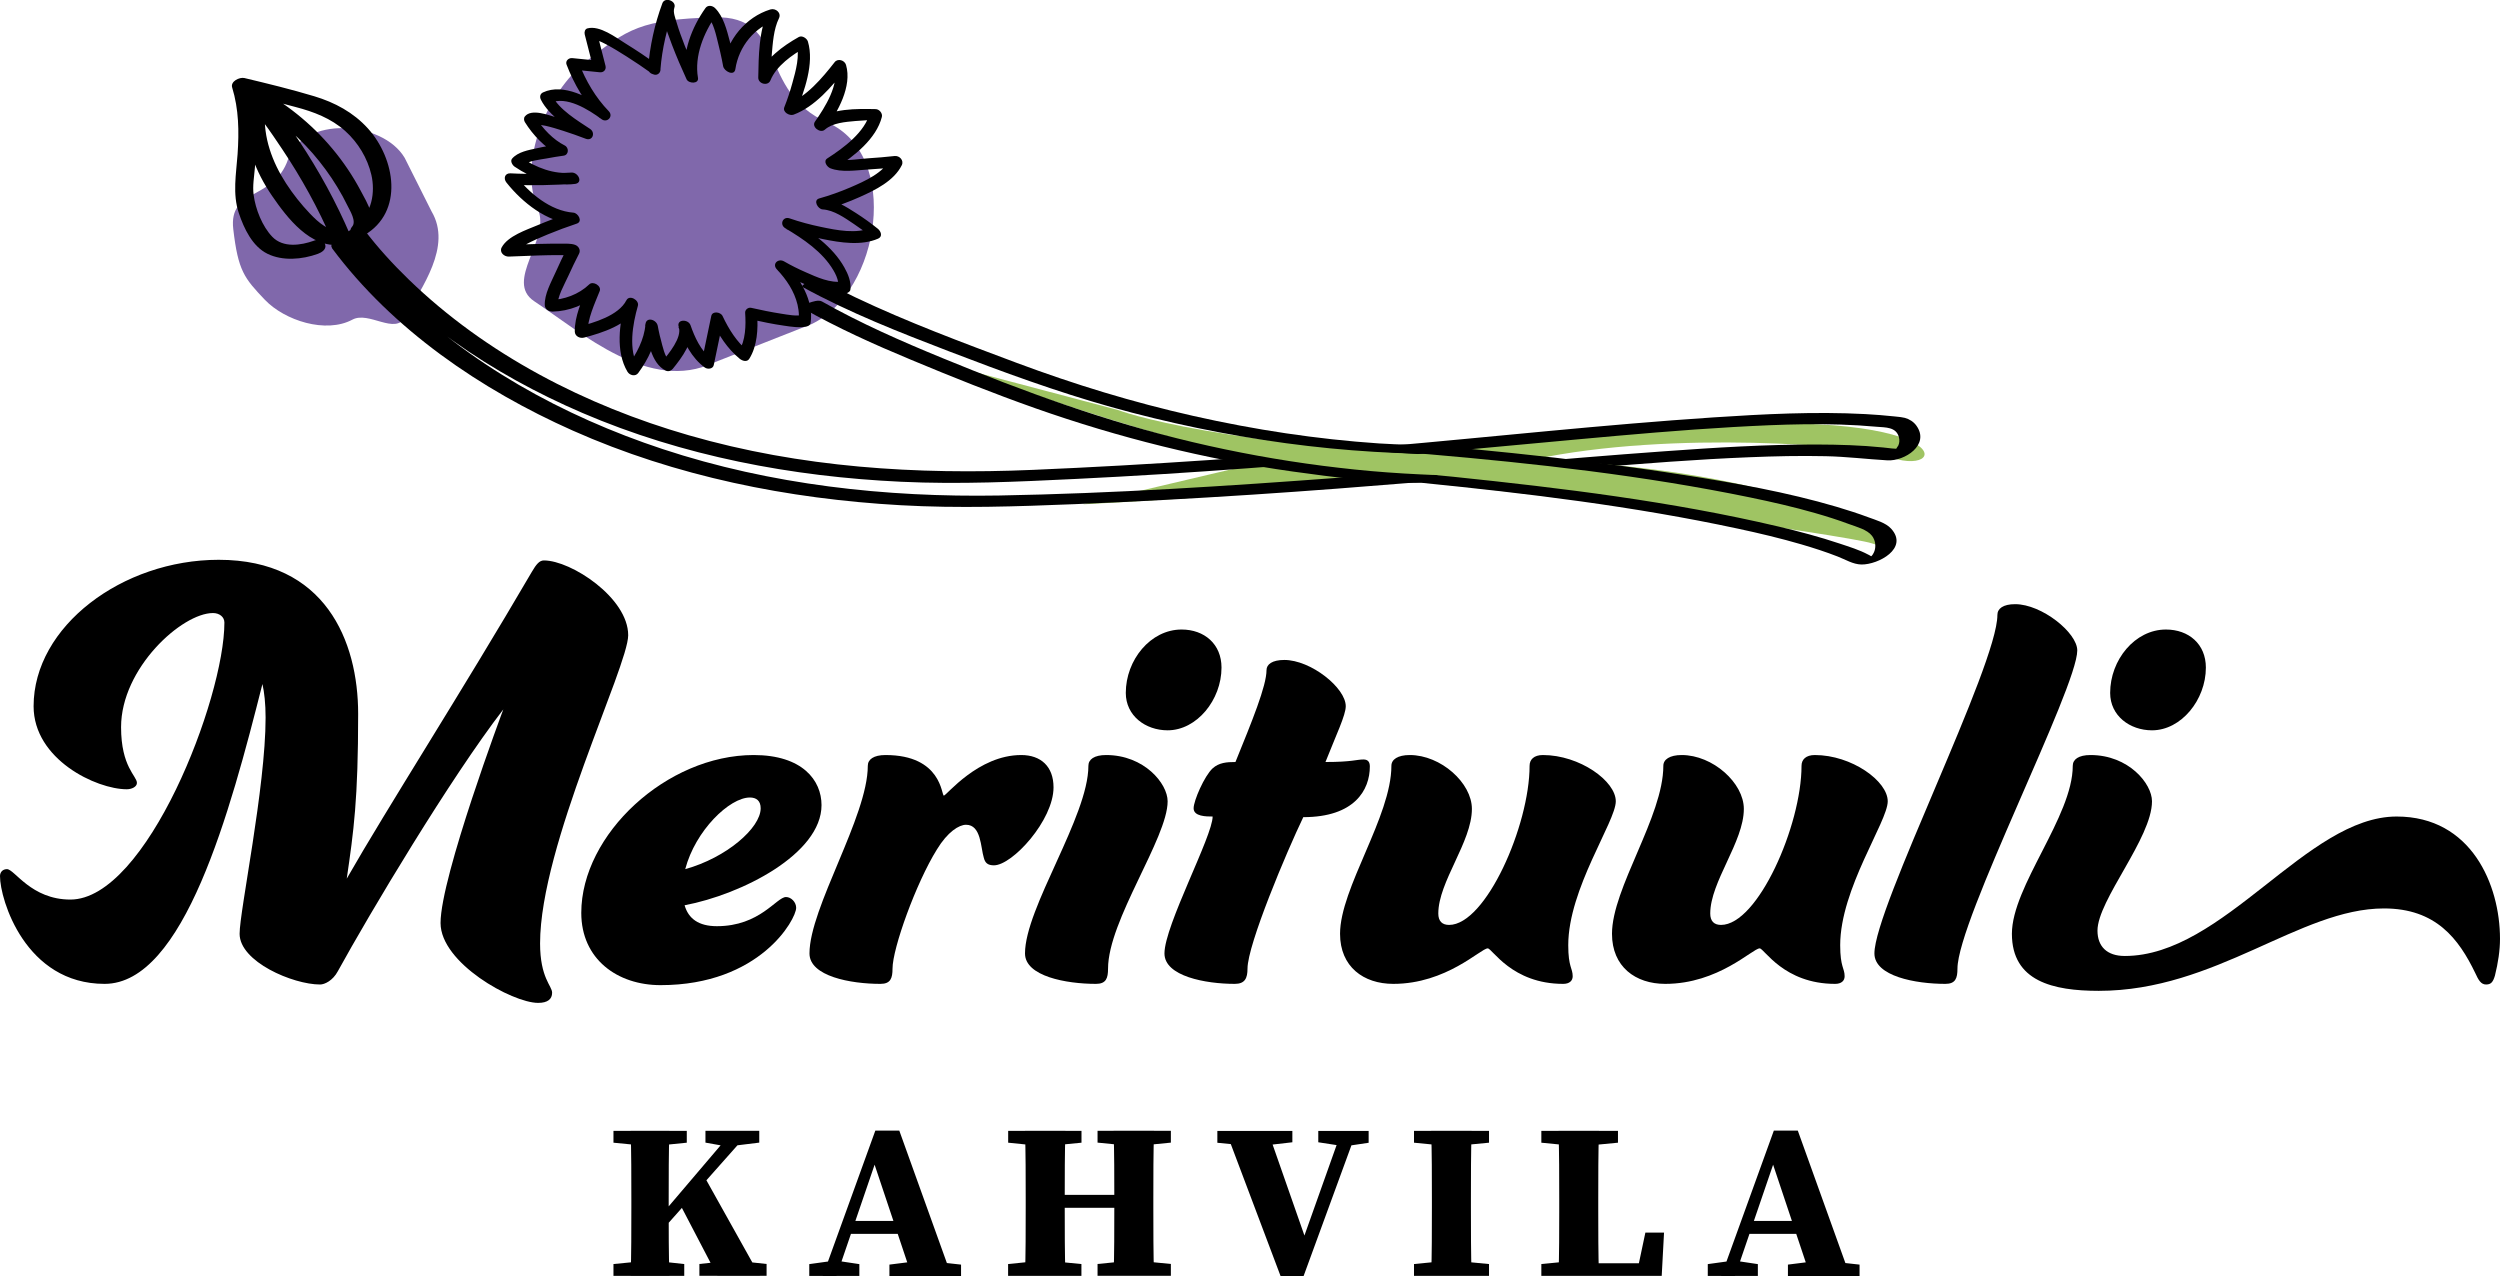 <svg xmlns="http://www.w3.org/2000/svg" id="Layer_2" viewBox="0 0 354.95 181.22"><defs><style>.cls-1{fill:#8068ab;}.cls-2{fill:#9fc463;}</style></defs><g id="LOGOT_ja_ELEMENTIT"><g><g><path d="M76.68,133.93c0,4.95,1.71,6.03,1.71,7.02,0,.9-.63,1.44-1.98,1.44-3.69,0-13.86-5.67-13.86-11.34,0-6.57,8.91-30.33,8.91-30.33-7.56,9.81-18.99,28.98-23.49,37.17-.72,1.35-1.89,1.89-2.52,1.89-3.87,0-11.43-3.24-11.43-7.2,0-3.24,3.69-20.79,3.69-30.69,0-1.98-.18-3.6-.45-4.77-4.59,18.18-11.16,42.57-22.41,42.57S0,127.72,0,124.39c0-.54,.36-.99,.99-.99,1.08,0,3.42,4.32,9,4.32,10.8,0,21.87-28.53,21.87-39.33,0-.81-.72-1.35-1.62-1.35-4.41,0-13.05,7.83-13.05,16.2,0,5.67,2.25,6.93,2.25,7.92,0,.54-.72,.9-1.44,.9-4.32,0-13.23-4.23-13.23-11.79,0-11.34,12.6-20.79,26.28-20.79,15.12,0,19.8,11.52,19.8,21.87,0,12.15-.63,16.65-1.62,23.4,5.76-10.08,16.29-26.46,26.28-43.56,.63-1.08,1.08-1.62,1.71-1.62,3.87,0,11.97,5.31,11.97,10.62,0,4.41-12.51,29.88-12.51,43.74Z"></path><path d="M111.6,127.36c.72,0,1.44,.72,1.44,1.53,0,1.62-5.13,10.98-19.26,10.98-6.12,0-11.25-3.69-11.25-10.26,0-11.16,12.15-22.41,24.48-22.41,6.93,0,9.63,3.6,9.63,7.11,0,6.93-11.34,12.69-19.44,14.22,.54,1.89,1.98,2.97,4.59,2.97,6.12,0,8.46-4.14,9.81-4.14Zm-14.31-3.96c5.85-1.62,10.71-5.85,10.71-8.64,0-1.08-.63-1.53-1.53-1.53-2.88,0-7.74,4.68-9.18,10.17Z"></path><path d="M144.99,107.2c2.79,0,4.59,1.62,4.59,4.59,0,4.68-5.85,11.07-8.46,11.07-.9,0-1.26-.36-1.44-1.08-.45-1.44-.36-4.68-2.52-4.68-.99,0-2.61,.99-4.14,3.51-2.97,4.77-6.3,14.04-6.3,16.92,0,1.35-.27,2.16-1.71,2.16-4.23,0-10.08-1.08-10.08-4.32,0-6.48,8.28-19.44,8.28-26.64,0-.9,.81-1.53,2.52-1.53,8.01,0,7.92,5.76,8.28,5.76s4.86-5.76,10.98-5.76Z"></path><path d="M157.32,137.53c0,1.35-.27,2.16-1.71,2.16-4.23,0-10.08-1.08-10.08-4.32,0-6.48,9-19.44,9-26.64,0-.9,.81-1.53,2.52-1.53,5.4,0,8.73,4.05,8.73,6.57,0,5.22-8.46,16.92-8.46,23.76Zm10.44-48.15c3.24,0,5.67,2.07,5.67,5.4,0,4.59-3.51,8.91-7.65,8.91-3.15,0-5.94-2.07-5.94-5.31,0-4.68,3.51-9,7.92-9Z"></path><path d="M169.47,114.76c0-1.08,1.53-4.59,2.7-5.67,.9-.81,1.98-.9,3.24-.9,2.34-5.76,4.41-10.8,4.41-13.05,0-.81,.81-1.44,2.52-1.44,3.78,0,8.73,3.96,8.73,6.57,0,1.26-1.35,4.05-2.88,7.92,3.78,0,4.41-.36,5.4-.36,.63,0,.9,.36,.9,.99,0,3.33-2.16,7.2-9.45,7.2-2.34,4.86-7.92,18.09-7.92,21.51,0,1.35-.36,2.16-1.8,2.16-4.14,0-9.99-1.08-9.99-4.32,0-3.96,6.84-16.65,6.84-19.44-.9,0-2.7,0-2.7-1.17Z"></path><path d="M204.21,129.7c0,1.08,.54,1.62,1.53,1.62,5.22,0,11.43-14.13,11.43-22.59,0-.9,.63-1.53,1.89-1.53,5.22,0,10.35,3.69,10.35,6.57s-6.75,12.42-6.75,20.43c0,3.15,.63,3.24,.63,4.41,0,.63-.45,1.08-1.35,1.08-7.29,0-10.08-5.04-10.71-5.04-.99,0-5.85,5.04-13.41,5.04-4.23,0-7.56-2.43-7.56-7.11,0-6.48,7.29-16.65,7.29-23.85,0-.9,.9-1.53,2.61-1.53,4.41,0,8.82,3.96,8.82,7.65,0,4.68-4.77,10.35-4.77,14.85Z"></path><path d="M242.82,129.7c0,1.08,.54,1.62,1.53,1.62,5.22,0,11.43-14.13,11.43-22.59,0-.9,.63-1.53,1.89-1.53,5.22,0,10.35,3.69,10.35,6.57s-6.75,12.42-6.75,20.43c0,3.15,.63,3.24,.63,4.41,0,.63-.45,1.08-1.35,1.08-7.29,0-10.08-5.04-10.71-5.04-.99,0-5.85,5.04-13.41,5.04-4.23,0-7.56-2.43-7.56-7.11,0-6.48,7.29-16.65,7.29-23.85,0-.9,.9-1.53,2.61-1.53,4.41,0,8.82,3.96,8.82,7.65,0,4.68-4.77,10.35-4.77,14.85Z"></path><path d="M277.92,137.53c0,1.35-.27,2.16-1.71,2.16-4.23,0-10.08-1.08-10.08-4.32,0-6.48,17.46-40.86,17.46-48.06,0-.9,.81-1.53,2.52-1.53,3.78,0,8.82,4.05,8.82,6.57,0,5.31-17.01,38.34-17.01,45.18Z"></path><path d="M301.67,135.73c14.04,0,25.83-19.8,38.61-19.8,10.62,0,14.67,9.72,14.67,17.37,0,1.62-.27,3.42-.72,5.22-.27,.9-.54,1.26-1.26,1.26s-1.08-.63-1.53-1.62c-2.34-4.86-5.58-9.18-12.96-9.18-11.97,0-23.85,11.7-40.5,11.7-6.48,0-12.33-1.35-12.33-8.1s8.64-16.65,8.64-23.85c0-.9,.81-1.53,2.52-1.53,5.4,0,8.73,4.05,8.73,6.57,0,5.22-7.74,14.04-7.74,18.36,0,2.25,1.35,3.6,3.87,3.6Zm5.85-46.35c3.24,0,5.67,2.07,5.67,5.4,0,4.59-3.51,8.91-7.65,8.91-3.15,0-5.94-2.07-5.94-5.31,0-4.68,3.51-9,7.92-9Z"></path></g><g><path d="M87.1,162.24v-1.68h10.41v1.68l-4.65,.47h-.97l-4.79-.47Zm5.76,16.76l4.29,.47v1.68h-10.05v-1.68l4.79-.47h.97Zm-3.22-8.73c0-3.23,0-6.49-.1-9.72h5.5c-.1,3.17-.1,6.43-.1,9.72v1.37c0,3.03,0,6.29,.1,9.52h-5.5c.1-3.17,.1-6.43,.1-9.72v-1.16Zm2.78,3.97l11.65-13.69h2.46l-14.1,15.89v-2.2Zm7.42-7.48l8.04,14.39h-6.03l-5.43-10.41,3.43-3.98Zm-.54,12.7l4.44-.47h.76l4.34,.47v1.68h-9.54v-1.68Zm.86-17.23v-1.68h7.64v1.68l-3.82,.47-.97,.04-2.85-.51Z"></path><path d="M114.89,179.48l3.4-.47h.59l3.13,.47v1.68h-7.11v-1.68Zm9.38-18.96h3.41l7.42,20.65h-5.64l-5.63-16.84,1.24-1.58-6.3,18.42h-1.96l7.47-20.65Zm-3.55,12.83h8.91l.74,1.83h-10.21l.55-1.83Zm5.55,6.2l3.73-.47h2.21l4.24,.47v1.62h-10.17v-1.62Z"></path><path d="M143.14,162.24v-1.68h10.41v1.68l-4.81,.47h-.97l-4.62-.47Zm5.59,16.76l4.81,.47v1.68h-10.41v-1.68l4.62-.47h.97Zm-3.1-8.73c0-3.23,0-6.49-.1-9.72h5.74c-.1,3.17-.1,6.43-.1,9.72v.96c0,3.43,0,6.69,.1,9.92h-5.74c.1-3.17,.1-6.43,.1-9.72v-1.16Zm2.77,1.21v-1.83h12.58v1.83h-12.58Zm7.43-9.25v-1.68h10.41v1.68l-4.74,.47h-.92l-4.74-.47Zm5.67,16.76l4.74,.47v1.68h-10.41v-1.68l4.74-.47h.92Zm-3.29-8.73c0-3.23,0-6.49-.1-9.72h5.74c-.1,3.17-.1,6.43-.1,9.72v1.16c0,3.23,0,6.49,.1,9.72h-5.74c.1-3.17,.1-6.43,.1-9.92v-.96Z"></path><path d="M177.63,162.72l-4.79-.47v-1.68h10.65v1.61l-4.7,.54h-1.16Zm-3.58-2.15h5.96l5.55,15.87-.96,.68,5.88-16.54h2.14l-7.56,20.66h-3.22l-7.79-20.66Zm16.63,2.15l-3.51-.54v-1.61h7.15v1.68l-3.14,.47h-.49Z"></path><path d="M200.76,162.24v-1.68h10.65v1.68l-4.89,.47h-.97l-4.79-.47Zm5.76,16.76l4.89,.47v1.68h-10.65v-1.68l4.79-.47h.97Zm-3.22-8.73c0-3.23,0-6.49-.1-9.72h5.74c-.1,3.17-.1,6.43-.1,9.72v1.14c0,3.25,0,6.51,.1,9.74h-5.74c.1-3.17,.1-6.43,.1-9.72v-1.16Z"></path><path d="M218.84,162.24v-1.68h10.88v1.68l-4.89,.47h-1.21l-4.79-.47Zm5.31,16.76v2.15h-5.31v-1.68l4.79-.47h.52Zm-2.87-18.45h5.74c-.1,3.18-.1,6.45-.1,9.72v1.65c0,2.76,0,6.02,.1,9.23h-5.74c.1-3.18,.1-6.45,.1-9.06v-1.82c0-3.25,0-6.51-.1-9.72Zm14.98,14.46l-.33,6.14h-11.78v-1.79h10.67l-2.51,1.79,1.3-6.14h2.65Z"></path><path d="M242.46,179.48l3.4-.47h.59l3.13,.47v1.68h-7.11v-1.68Zm9.38-18.96h3.41l7.42,20.65h-5.64l-5.63-16.84,1.24-1.58-6.3,18.42h-1.96l7.47-20.65Zm-3.55,12.83h8.91l.74,1.83h-10.21l.55-1.83Zm5.55,6.2l3.73-.47h2.21l4.24,.47v1.62h-10.17v-1.62Z"></path></g><g><g><path class="cls-2" d="M153.81,71.6s44.08-2.12,63.89-6.36c19.81-4.23,46.81-1.9,50-.58,9.44,3.91,11.46-7.8-32.2-3.64-44.13,4.2-58.93,5.2-58.93,5.2l-22.76,5.37Z"></path><path class="cls-1" d="M61.28,30.03c2.93,4.96-1.42,10.78-3.74,14.98-1.43,2.59-5.17-.88-7.5,.37-3.79,2.03-9.63,.12-12.43-2.81-2.94-3.09-3.8-4.11-4.49-10.03-.69-5.91,5.77-4.03,7.78-9.92,2.11-6.18,13.38-5.56,16.56-.2"></path><path d="M47.13,35.23c8.59,11.55,21.14,20.1,34.18,25.9,14.65,6.52,30.59,9.7,46.54,10.6,8.25,.47,16.5,.18,24.75-.15s16.82-.8,25.22-1.35c16.06-1.05,32.09-2.5,48.13-3.81,7.46-.61,14.92-1.2,22.4-1.5,3.61-.15,7.23-.23,10.85-.15,2.95,.06,5.84,.42,8.78,.59,2.45,.14,6.08-2.21,4.1-4.94-.39-.54-.98-.91-1.62-1.09-.16-.05-.89-.15-.68-.12,.19,.02-.62-.07-.82-.09-1.38-.14-2.75-.26-4.13-.33-7.18-.38-14.39,0-21.56,.47-15.62,1.04-31.2,2.75-46.8,4.12-16.58,1.45-33.17,2.62-49.79,3.33s-32.98-.32-48.88-4.91c-14.66-4.22-28.76-11.46-39.78-22.13-2.25-2.18-4.37-4.5-6.27-7-.58-.77-3.38,.22-2.69,1.13,8.49,11.16,20.85,19.34,33.61,24.82,14.3,6.14,29.8,9.06,45.29,9.78,8.25,.39,16.49,0,24.74-.4s16.26-.91,24.38-1.51c15.7-1.15,31.36-2.69,47.03-4.12,7.32-.67,14.64-1.32,21.97-1.74,6.76-.38,13.62-.66,20.37-.04,1.24,.11,2.78,0,3.16,1.5,.1,.39,.08,.78-.08,1.15-.06,.14-.41,.56-.29,.5,.08-.04-.42-.05-.62-.07-.42-.05-.84-.1-1.25-.14-3.13-.32-6.28-.41-9.42-.42-7.22-.02-14.45,.44-21.65,.96-15.3,1.1-30.57,2.58-45.86,3.73-16.16,1.21-32.38,2.26-48.59,2.55-16.1,.28-32.42-1.52-47.76-6.59-14.16-4.68-27.65-12.1-38.22-22.73-2.16-2.17-4.2-4.48-6.03-6.94-.57-.77-3.38,.21-2.69,1.13h0Z"></path><g><path class="cls-2" d="M135.99,52.18s37.58,14.18,57.79,15.6c20.21,1.42,68.7,8.26,71.97,9.36,7.59,2.55-5.49-10.41-49.19-11.92-43.83-1.51-57.8-7-57.8-7l-22.77-6.03Z"></path><path class="cls-1" d="M101.36,51.48c-9.1,4.32-18.56-4.08-25.51-8.71-4.28-2.85,2.35-8.79,.54-13.01-2.93-6.85,1.31-16.65,6.85-21.05,5.84-4.62,7.77-5.95,18.18-6.25,10.4-.3,6.11,10.58,16.06,14.93,10.44,4.57,7.57,23.95-2.26,28.63"></path><path d="M113.98,43.77c4.95,2.8,10.14,5.14,15.39,7.32,5.82,2.43,11.69,4.78,17.64,6.88,11.83,4.17,24.04,7.22,36.47,8.97,5.98,.84,12.78,1.69,18.5,1.61,.64,0,1.52-.15,2.05-.55,.4-.31,.45-.53-.15-.56-.03,0-.06,0-.09,0-.64,.02-1.35,.16-1.91,.48-.18,.1-.84,.55-.24,.61,15.1,1.51,30.26,3.34,45.11,6.53,3.04,.65,6.06,1.37,9.04,2.24,1.73,.51,3.45,1.06,5.13,1.72,1.09,.42,2.17,1.11,3.37,1.13,2.39,.03,6.75-2.3,4.21-5.09-.76-.84-2.17-1.22-3.19-1.6-1.49-.56-3.01-1.04-4.54-1.5-7.08-2.09-14.41-3.38-21.69-4.52-8.08-1.27-16.2-2.27-24.33-3.11-3.4-.35-6.81-.69-10.22-.96-2.63-.21-5.92-.22-8.75-.41-8.84-.6-17.64-1.94-26.29-3.89s-16.95-4.49-25.17-7.56c-7.71-2.89-15.45-5.76-22.89-9.3-1.59-.76-3.17-1.55-4.71-2.4-.5-.27-1.37,.03-1.86,.2-.13,.05-1.29,.54-.88,.76,6.65,3.64,13.76,6.43,20.83,9.14,7.56,2.9,15.15,5.69,22.95,7.88s16.44,4.01,24.83,5.14c4.15,.56,8.32,.97,12.5,1.22,1.99,.12,3.99,.21,5.98,.26,.34,0,.68,.02,1.02,.03-.04,0,.41,.03,.58,.04,15.33,1.32,30.74,3.04,45.82,6.15,3.09,.64,6.17,1.34,9.2,2.21,1.64,.47,3.26,.98,4.86,1.58,1,.37,2.55,.76,3.24,1.66,.46,.6,.59,1.44,.35,2.15-.09,.27-.36,.75-.5,.75,.07,0-.44-.27-.4-.24-1.25-.67-2.7-1.11-4.04-1.56-2.85-.95-5.76-1.73-8.69-2.42-15.15-3.57-30.74-5.46-46.2-7.07-.76-.08-1.52-.15-2.29-.22l-2.15,1.09s.06,0,.09,0l1.9-1.11c.39,0-.44-.02-.54-.02-.58-.03-1.16-.05-1.75-.08-1.54-.07-3.08-.17-4.62-.28-3.07-.22-6.14-.55-9.2-.94-6.2-.8-12.35-1.92-18.43-3.36-12.21-2.88-23.93-7.17-35.52-11.93-5.82-2.39-11.61-4.93-17.09-8.03-.49-.28-1.38,.03-1.86,.2-.13,.05-1.29,.53-.88,.76h0Z"></path><path d="M93.27,9.14c-1.45-1.03-2.93-2.02-4.45-2.96-1.38-.85-3.67-2.62-5.42-2.15-.37,.1-.46,.55-.38,.86l1.19,4.66,.81-.92-3.77-.38c-.5-.05-1.01,.38-.81,.92,1.06,2.77,2.63,5.47,4.7,7.59l1.02-1.14c-2.34-1.73-6.14-3.87-9.06-2.5-.44,.21-.5,.66-.29,1.06,1.16,2.3,4.03,4.05,6.06,5.41l.61-1.4c-1.44-.55-2.91-1.06-4.39-1.49-1.12-.32-3.66-1.35-4.58-.15-.17,.23-.12,.58,.02,.8,1.12,1.8,2.84,3.64,4.74,4.59l.16-1.45c-1.08,.14-2.15,.32-3.21,.56-1.18,.26-2.68,.51-3.51,1.47-.31,.36,.05,.93,.35,1.14,2.44,1.66,5.61,2.86,8.59,2.45,1.18-.16,.45-1.66-.5-1.61-2.88,.14-5.79,.27-8.67,.11-.81-.04-1.03,.73-.58,1.3,2.27,2.86,5.74,5.61,9.49,5.9l-.48-1.56c-1.56,.52-3.11,1.1-4.62,1.74s-4.19,1.51-5.06,3.14c-.37,.69,.35,1.33,1.02,1.3,1.39-.06,2.79-.12,4.19-.16,1.02-.03,2.05-.06,3.07-.05,.37,0,.74,0,1.11,.02,.2,0,.63,.07,.57,.04l-.57-1.25c-.62,1.2-1.2,2.43-1.75,3.66-.61,1.37-1.59,3.09-1.52,4.64,.03,.59,.59,.92,1.12,.91,2.3-.05,4.73-.96,6.39-2.55l-1.48-.95c-.77,1.93-1.81,4.22-1.77,6.34,.02,.68,.75,1.01,1.33,.85,2.52-.66,6.21-1.81,7.48-4.3l-1.62-.8c-.87,3.07-1.42,7.08,.29,9.95,.31,.52,1.12,.72,1.52,.19,1.42-1.92,2.55-4.26,2.73-6.67l-1.75-.2c.36,2.08,.81,5.53,2.96,6.53,.35,.16,.74,.02,.97-.26,1.23-1.52,3.19-4.06,2.49-6.15l-1.68,.22c.74,2.12,1.88,4.4,3.74,5.74,.39,.28,1.15,.22,1.27-.34l1.32-6.33h-1.6c.97,2.05,2.19,3.97,3.96,5.42,.38,.31,1.05,.53,1.37,0,1.13-1.8,1.26-4.24,1.11-6.29l-.84,.71c1.55,.34,3.11,.67,4.68,.89,1.01,.15,2.13,.33,3.15,.12,.26-.06,.56-.2,.6-.5,.49-3.17-1.54-6.37-3.6-8.54l-1.02,1.14c1.22,.7,2.5,1.33,3.8,1.89,1.77,.76,3.9,1.61,5.87,1.27,.25-.04,.57-.21,.6-.5,.14-1.09-.33-2.22-.85-3.14-1.66-2.98-4.73-5.1-7.59-6.81l-.61,1.4c1.68,.58,3.42,1.03,5.17,1.38,2.47,.5,5.43,.97,7.82-.07,.68-.3,.4-1.04-.04-1.4-.98-.79-2.01-1.53-3.07-2.21-1.43-.92-3.12-1.99-4.86-2.09l.48,1.56c1.67-.46,3.32-1.07,4.9-1.78,2.17-.97,4.84-2.27,5.95-4.51,.33-.67-.32-1.38-1.02-1.3-1.28,.14-2.56,.25-3.84,.33-1.45,.1-3.54,.51-4.94-.05l.44,1.4c2.58-1.65,5.74-4.12,6.53-7.23,.13-.51-.36-1.1-.88-1.11-2.61-.05-6.44-.15-8.51,1.67l1.4,1.14c1.72-2.42,3.79-6.03,2.9-9.09-.2-.67-1.16-.96-1.61-.39-1.76,2.25-4.04,4.98-6.79,5.99l1.31,1.06c1.16-2.91,2.61-6.85,1.68-9.97-.14-.46-.82-.91-1.29-.65-2.29,1.29-4.76,3.08-5.76,5.59l1.73,.4c.02-1.13,.09-2.26,.18-3.38,.15-1.71,.26-3.7,1.03-5.27,.38-.77-.48-1.48-1.22-1.25-3.5,1.08-6.15,4.31-6.68,7.88l1.73,.4c-.21-1.26-.48-2.52-.81-3.76-.42-1.58-.89-3.52-2.09-4.71-.37-.37-1.04-.48-1.37,0-1.92,2.7-3.37,6.35-2.8,9.69l1.62-.21c-.57-1.25-1.24-2.82-1.78-4.21-.41-1.06-.81-2.13-1.13-3.22-.17-.6-.55-1.49-.32-2.11l-1.71-.61c-1.09,2.94-1.78,6.08-2.02,9.2-.08,.97,1.66,1.31,1.75,.2,.23-2.98,.94-5.99,1.98-8.8,.34-.92-1.34-1.6-1.71-.61-.26,.71,0,1.61,.17,2.31,.31,1.23,.76,2.43,1.21,3.61,.63,1.64,1.32,3.26,2.06,4.86,.29,.64,1.78,.7,1.62-.21-.53-3.09,.81-6.39,2.59-8.9h-1.37c1.02,1.01,1.35,2.87,1.69,4.2,.18,.71,.34,1.43,.49,2.15,.05,.24,.1,.49,.14,.73,.02,.11,.07,.4,.04,.19,.12,.7,1.57,1.47,1.73,.4,.48-3.21,2.74-6.02,5.89-6.99l-1.22-1.25c-1.35,2.77-1.36,6.4-1.42,9.44-.02,.9,1.38,1.27,1.73,.4,.82-2.05,3.1-3.64,4.97-4.69l-1.29-.65c.54,1.81-.08,3.97-.57,5.73-.32,1.16-.69,2.3-1.14,3.42-.28,.7,.74,1.27,1.31,1.06,3.01-1.11,5.49-4.03,7.41-6.51l-1.61-.39c.75,2.58-1.33,5.85-2.76,7.89-.53,.75,.76,1.71,1.4,1.14,1.11-.98,2.94-1.1,4.35-1.23,.98-.09,1.97-.14,2.96-.12l-.88-1.11c-.71,2.81-3.75,5.04-6.08,6.54-.62,.4-.03,1.22,.44,1.4,1.56,.62,3.67,.28,5.29,.18,1.46-.09,2.92-.21,4.37-.37l-1.02-1.3c-1.07,2.15-3.73,3.31-5.82,4.21-1.43,.61-2.9,1.14-4.4,1.56-.91,.25-.2,1.52,.48,1.56,1.6,.09,3.16,1.21,4.44,2.07,.89,.6,1.76,1.23,2.6,1.9l-.04-1.4c-2.2,.96-5,.38-7.25-.09-1.5-.31-2.99-.71-4.44-1.21-.96-.33-1.47,.89-.61,1.4,2.55,1.52,5.29,3.35,6.83,5.97,.31,.52,.58,1.1,.68,1.7,0,.04,0,.79,.05,.38l.6-.5c-1.74,.3-3.68-.6-5.24-1.29-1.06-.46-2.1-.98-3.09-1.55-.83-.48-1.76,.36-1.02,1.14,1.35,1.43,2.47,3.08,2.93,5.02,.11,.48,.18,.97,.19,1.47,0,.16-.04,.62-.01,.47l.6-.5c-.99,.21-2.1-.02-3.08-.17-1.44-.22-2.88-.52-4.3-.84-.42-.09-.87,.28-.84,.71,.12,1.77,.08,3.93-.91,5.5h1.37c-1.66-1.36-2.76-3.13-3.67-5.05-.27-.57-1.44-.75-1.6,0l-1.32,6.33,1.27-.34c-1.44-1.04-2.32-3.02-2.89-4.66-.32-.93-2.04-.89-1.68,.22,.51,1.52-1.45,3.83-2.36,4.94l.97-.26c-.55-.26-.95-2.1-1.12-2.75-.14-.5-.26-1-.36-1.51-.03-.14-.17-.92-.11-.56-.16-.91-1.66-1.36-1.75-.2-.16,2.11-1.27,4.19-2.52,5.88l1.52,.19c-1.46-2.46-.82-6.1-.07-8.72,.23-.81-1.2-1.62-1.62-.8-1.14,2.21-4.61,3.19-6.85,3.78l1.33,.85c-.04-1.95,1.01-4.14,1.72-5.93,.29-.73-.94-1.47-1.48-.95-1.49,1.43-3.57,2.19-5.63,2.24l1.12,.91c-.07-1.38,.98-3.12,1.53-4.34,.49-1.07,.99-2.13,1.53-3.17,.26-.51-.06-1.06-.57-1.25-.59-.21-1.31-.16-1.92-.17-1.07,0-2.14,.01-3.21,.04-1.57,.04-3.13,.1-4.7,.17l1.02,1.3c.35-.65,1.19-1.05,1.81-1.39,1.01-.54,2.06-1,3.12-1.43,1.36-.56,2.73-1.07,4.12-1.53,.9-.3,.2-1.51-.48-1.56-3.28-.25-6.24-2.77-8.22-5.27l-.58,1.3c3.03,.16,6.09,.04,9.12-.12l-.5-1.61c-2.52,.34-5.19-.73-7.25-2.13l.35,1.14c.61-.7,2.4-.84,3.25-1s1.63-.29,2.44-.4c.75-.1,.8-1.13,.16-1.45-1.63-.82-3.11-2.37-4.07-3.92l.02,.8c-.21,.28-.04,.06,.25,.14,.33,.09,.7,.1,1.04,.18,.86,.19,1.7,.45,2.54,.72,1.08,.35,2.15,.72,3.21,1.13,.98,.37,1.41-.87,.61-1.4-1.79-1.19-4.38-2.72-5.4-4.73l-.29,1.06c2.32-1.08,5.48,.93,7.32,2.29,.79,.59,1.74-.4,1.02-1.14-1.85-1.9-3.28-4.34-4.23-6.82l-.81,.92,3.77,.38c.55,.06,.95-.37,.81-.92l-1.19-4.66-.38,.86c-.35,.09-.04,0,.08,.06,.13,.08,.33,.11,.48,.17,.37,.15,.73,.33,1.08,.51,1,.53,1.97,1.13,2.93,1.74,1.21,.77,2.4,1.57,3.57,2.41,.94,.67,1.77-.63,.83-1.29h0Z"></path></g></g><path d="M44.59,34.17c-1.87,.67-4.38,1.05-5.92-.54-1.43-1.48-2.4-3.95-2.66-5.96-.17-1.26,.08-2.61,.18-3.87s.21-2.59,.26-3.9c.11-2.76-.1-5.51-.91-8.16l-1.74,1.34c2.72,.65,5.44,1.4,8.15,2.11,2.57,.67,5.05,1.61,7.05,3.4,1.83,1.64,3.18,3.86,3.73,6.25s.13,5.57-2.24,6.94l1.69,1.24c1.53-1.77-.07-4.24-.97-5.94-1.12-2.11-2.46-4.1-3.99-5.93-3.04-3.65-6.77-6.61-10.96-8.82-.97-.51-2.77,.71-1.74,1.69,2.15,2.06,3.89,4.69,5.54,7.15,2.73,4.08,5.13,8.4,7.06,12.92l1.41-1.35c-1.83,.21-3.34-1.18-4.52-2.41-1.26-1.32-2.41-2.77-3.4-4.3-1.97-3.04-3.24-6.52-3-10.18,.09-1.4-2.57-1.08-2.65,.17-.28,4.28,1.29,8.33,3.69,11.82,2.14,3.11,5.42,7.4,9.68,6.91,.52-.06,1.74-.58,1.41-1.35-2-4.68-4.46-9.17-7.28-13.4-1.76-2.63-3.63-5.33-5.93-7.53l-1.74,1.69c3.63,1.91,6.91,4.52,9.61,7.62,1.29,1.49,2.46,3.08,3.48,4.76,.53,.87,1.02,1.76,1.46,2.67,.35,.71,1.3,2.22,.66,2.96-.92,1.07,.88,1.71,1.69,1.24,5.73-3.33,4.41-10.91,.54-15.18-2.06-2.27-4.69-3.68-7.6-4.56-3.26-.98-6.62-1.8-9.93-2.59-.69-.16-2.01,.47-1.74,1.34,.95,3.1,.99,6.25,.77,9.47-.2,2.82-.74,5.64,.18,8.38,.73,2.17,1.91,4.7,4.06,5.76s4.92,.82,7.16,.01c.52-.19,1.23-.62,1.05-1.29-.16-.61-1.04-.78-1.56-.6h0Z"></path></g></g></g></svg>
